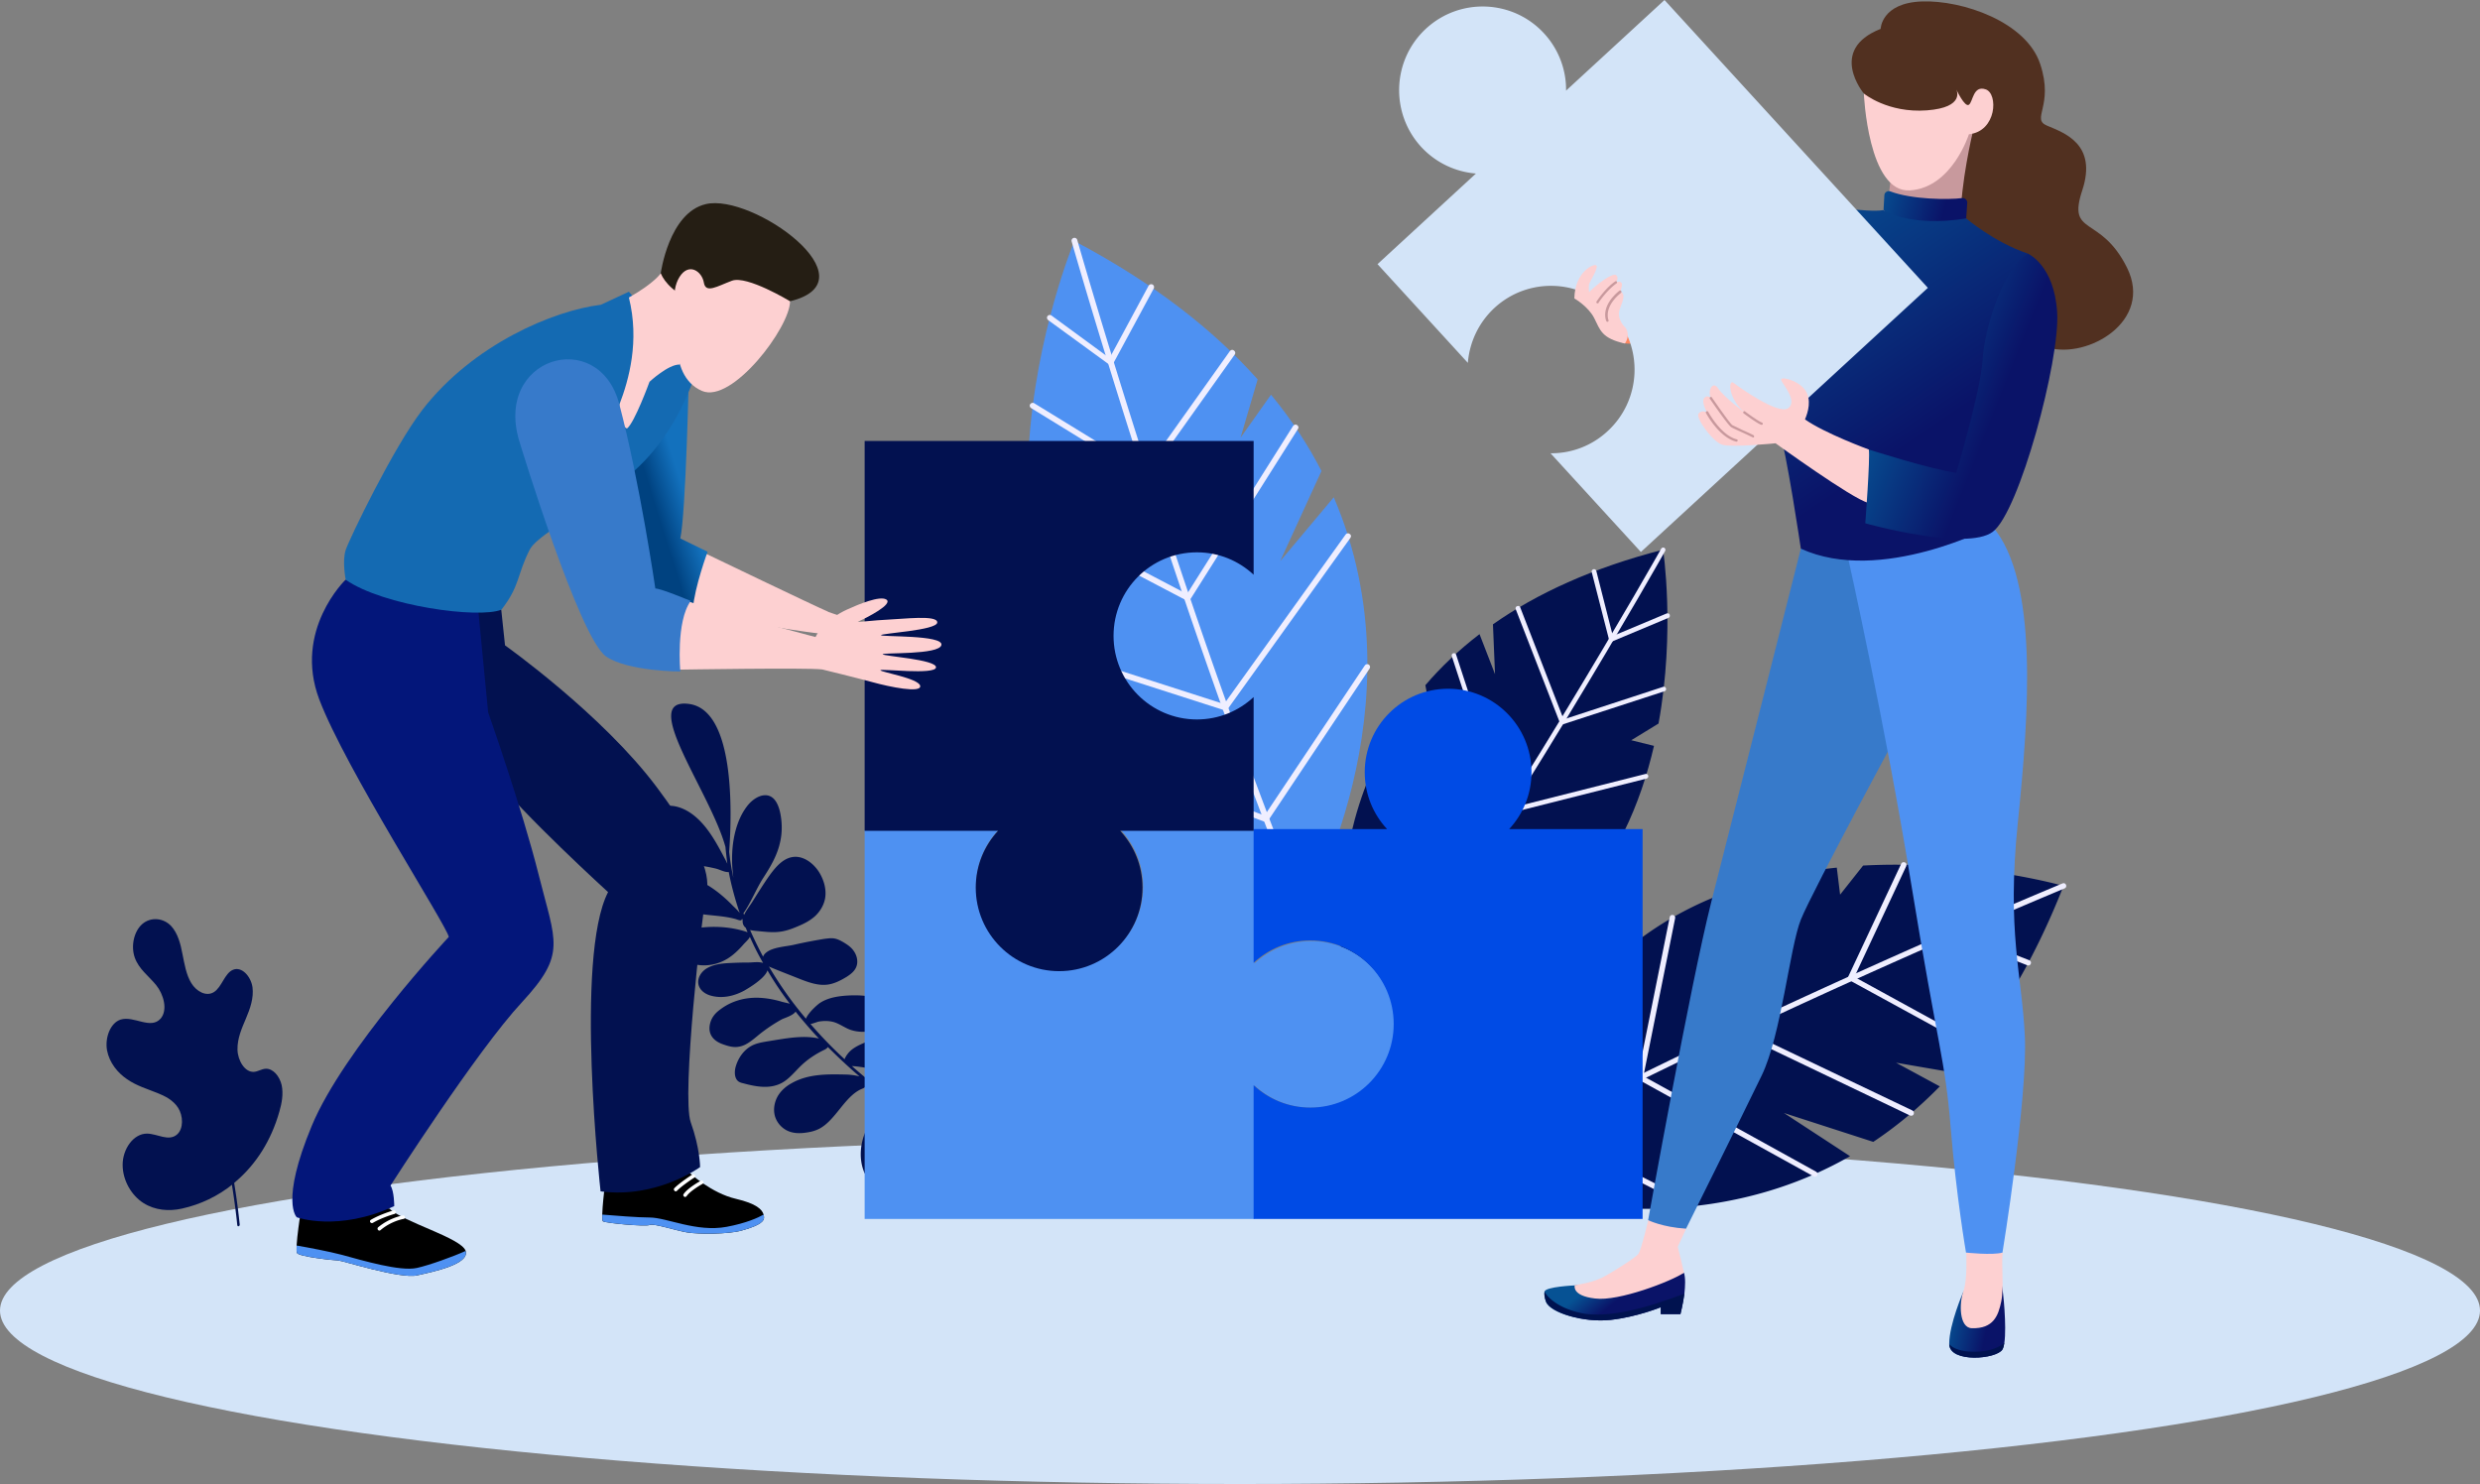 <svg width="1001" height="599" viewBox="0 0 1001 599" xmlns="http://www.w3.org/2000/svg">
    <rect x="0" y="0" width="1001" height="599" fill="#808080" stroke="none"/>
    <defs>
        <linearGradient x1="63.066%" y1="39.288%" x2="44.041%" y2="57.013%" id="fvyb9sztja">
            <stop stop-color="#1371BD" offset="0%"/>
            <stop stop-color="#004280" offset="99.66%"/>
        </linearGradient>
        <linearGradient x1="27.759%" y1="37.96%" x2="54.464%" y2="49.746%" id="8f65e20pyb">
            <stop stop-color="#065294" offset="0%"/>
            <stop stop-color="#0A1368" offset="99.66%"/>
        </linearGradient>
        <linearGradient x1="-.764%" y1="32.743%" x2="67.227%" y2="54.101%" id="qjiuic537c">
            <stop stop-color="#065294" offset="0%"/>
            <stop stop-color="#0A1368" offset="99.66%"/>
        </linearGradient>
        <linearGradient x1="37.649%" y1=".234%" x2="62.856%" y2="102.865%" id="p9hl9lpetd">
            <stop stop-color="#065294" offset="0%"/>
            <stop stop-color="#0A1368" offset="99.66%"/>
        </linearGradient>
        <linearGradient x1="-15.915%" y1="36.739%" x2="69.824%" y2="52.321%" id="6n03dr4i6e">
            <stop stop-color="#065294" offset="0%"/>
            <stop stop-color="#0A1368" offset="99.66%"/>
        </linearGradient>
        <linearGradient x1="21.566%" y1="-12.152%" x2="56.898%" y2="62.604%" id="rtdx6covjf">
            <stop stop-color="#065294" offset="0%"/>
            <stop stop-color="#0A1368" offset="99.66%"/>
        </linearGradient>
        <linearGradient x1="15.99%" y1="28.7%" x2="63.867%" y2="57.862%" id="ylwk9pg1pg">
            <stop stop-color="#065294" offset="0%"/>
            <stop stop-color="#0A1368" offset="99.66%"/>
        </linearGradient>
    </defs>
    <g fill-rule="nonzero" fill="none">
        <ellipse fill="#D3E4F8" cx="500.5" cy="529" rx="500.5" ry="70"/>
        <g fill="#021150">
            <path d="M94.029 477.909c-6.053 4.919-13.1 8.254-20.563 9.921-5.224 1.167-10.862.75-15.588-2.251-4.726-3.001-8.374-9.004-8.374-15.424s4.394-12.589 9.784-12.589c4.145 0 8.789 3.335 12.188.334 2.653-2.335 2.487-7.504.415-10.755-2.073-3.168-5.307-4.753-8.458-6.003-4.145-1.668-8.374-2.918-12.105-5.503-3.814-2.584-7.131-6.586-8.126-11.672-.912-5.085 1.327-11.088 5.472-12.422 5.39-1.668 12.106 4.169 16.169-.417 2.985-3.502 1.16-9.838-1.824-13.506-2.985-3.669-6.965-6.42-8.623-11.089-1.659-4.668-.332-10.671 3.067-13.59 3.4-2.917 8.54-2.5 11.691.918 2.57 2.835 3.732 7.087 4.478 11.172.829 4.085 1.492 8.337 3.565 11.755 2.073 3.418 6.053 5.586 9.12 3.668 3.235-2 4.312-7.586 7.712-9.004 3.482-1.5 7.214 2.585 7.877 7.004.58 4.418-.995 8.754-2.653 12.672-1.659 3.919-3.483 8.004-3.4 12.506.083 4.419 2.985 9.254 6.633 9.004 1.576-.083 3.068-1.167 4.726-1.25 2.985-.167 5.639 3 6.468 6.586.746 3.501.083 7.253-.912 10.671-3.317 11.756-9.453 21.26-17.412 28.097l-1.327 1.167z"/>
            <path d="M96.268 495c-.25 0-.415-.167-.498-.5-5.804-56.776-29.766-108.05-30.015-108.55a.674.674 0 0 1 .249-.75c.248-.167.58 0 .663.25.249.5 24.294 51.94 30.098 108.883 0 .25-.166.584-.497.584V495z"/>
            <path d="M83.499 433.889c-.083 0-.249-.084-.332-.167-10.447-10.005-34.244-12.506-34.493-12.59-.248 0-.497-.25-.414-.583 0-.333.249-.5.58-.5.995.083 24.46 2.584 35.073 12.84.166.166.25.5 0 .75-.083.25-.248.25-.414.25zM80.265 422.133h-.083c-.249-.083-.414-.333-.414-.667 1.907-7.67 8.208-15.007 8.457-15.257.166-.25.497-.25.746-.083.249.167.249.5 0 .75-.083.083-6.384 7.42-8.208 14.84 0 .25-.25.5-.498.417zM64.262 470.155a.456.456 0 0 1-.414-.25.545.545 0 0 1 .166-.75c13.349-8.087 28.108-.5 28.274-.417.248.167.331.417.248.75-.165.25-.414.334-.663.25-.166-.083-14.427-7.42-27.279.417-.166-.083-.249 0-.332 0zM90.38 459.4h-.165c-.249-.083-.415-.417-.332-.667 3.317-10.254 11.194-17.424 11.277-17.508.248-.166.58-.166.746 0 .166.25.166.584-.083.75-.083.084-7.711 7.087-10.945 17.092-.083.167-.331.333-.497.333z"/>
        </g>
        <path d="M410.636 474.85c-25.301-14.793-26.303-15.378-33.818-20.142l-.919-.585c-4.926-3.093-9.52-6.186-13.778-9.278 3.758-.502 7.349-.836 11.19-.25 2.338.334 4.592.919 6.93 1.002 2.422.084 4.843-.501 7.181-1.17 1.587-.501 3.173-1.087 4.593-2.173 1.336-1.17 2.422-2.925 2.505-4.931.084-2.842-1.754-5.266-3.841-6.603-3.674-2.34-8.016-2.006-12.108-1.338-2.421.418-4.843.92-7.181 1.923-3.59 1.504-11.19 6.436-11.44 12.035a247.883 247.883 0 0 1-16.116-13.038c4.176.25 8.35 1.337 12.526 1.504 4.425.251 9.018-.585 12.525-3.845.919-.835 1.754-1.922 2.171-3.26.919-3.175-1.169-6.77-3.841-8.107-4.008-2.006-8.517-.167-12.525 1.672-2.004.92-4.092 1.839-6.096 2.758-1.753.752-3.507 1.588-5.01 2.842-1.086.92-2.255 2.424-2.672 3.678-5.177-4.765-9.686-9.529-13.778-14.21 1.253-.25 2.84-.919 3.424-1.002 2.004-.335 4.091-.335 6.095.25 2.171.67 4.092 2.09 6.18 2.926 4.091 1.588 8.517.92 12.775.167.835-.167 1.587-.25 2.338-.752 2.338-1.505 2.422-6.018.752-8.526-1.67-2.59-4.51-3.594-7.181-4.095-3.674-.669-7.432-.669-11.19-.334-3.256.334-6.513 1.003-9.352 2.841-.918.585-4.676 3.845-5.678 6.353a148.113 148.113 0 0 1-14.947-21.063l.501.25c3.758 1.589 7.515 3.01 11.273 4.514 4.008 1.588 8.183 3.176 12.275 2.508 2.588-.418 5.01-1.672 7.348-3.093 1.67-1.086 3.507-2.424 4.091-4.68.502-1.923-.083-4.012-1.085-5.517-1.002-1.588-2.422-2.59-3.925-3.51-1.252-.753-2.588-1.505-4.008-1.755-1.42-.251-2.839 0-4.258.167-4.008.668-8.016 1.42-12.025 2.34-3.173.752-8.433.92-11.189 3.092-.751.586-1.169 1.17-1.336 1.756-2.004-3.761-3.757-7.355-5.26-10.782.751.167 1.503.25 2.087.334 3.09.25 6.346.752 9.436.418 2.672-.25 5.26-1.17 7.765-2.257 2.422-1.003 4.76-2.173 6.848-4.012 2.004-1.839 3.674-4.43 4.175-7.438.584-3.762-.668-7.606-2.589-10.615-2.588-3.929-6.763-6.603-10.772-5.851-4.258.752-7.431 4.931-10.187 8.943-1.92 2.842-3.757 5.767-5.594 8.693-.835 1.42-2.589 3.594-3.591 5.683-.083-.25-.167-.418-.25-.668 2.839-4.012 5.093-9.696 7.849-14.042 2.922-4.514 5.845-9.278 7.014-14.961.835-3.845.751-7.94-.084-11.785-.5-2.173-1.336-4.347-2.839-5.684-3.006-2.59-7.264-.501-9.936 2.591-4.76 5.684-6.68 14.21-6.597 22.4 0 2.424.25 4.764.5 7.105a98.976 98.976 0 0 1-1.67-10.448c1.17-16.382 2.255-57.42-16.365-59.677-20.208-2.508 8.85 35.689 14.863 57.754.167 1.923.417 4.18.751 6.687a3.906 3.906 0 0 1-.417-.836c-2.505-4.764-5.01-9.612-8.267-13.707-3.256-4.096-7.264-7.355-11.857-8.442-4.593-1.087-9.603.418-12.692 4.597-2.088 2.842-3.09 7.272-1.67 10.698 1.586 3.678 5.177 5.183 8.517 6.018 4.76 1.17 9.519 1.672 14.362 2.34 2.422.335 4.843.753 7.265 1.338 1.586.334 3.674 1.588 5.344 1.42.918 4.849 2.338 10.365 4.425 16.55-.835-1.17-2.087-2.257-2.839-3.009-2.755-2.842-5.678-5.35-8.85-7.439a43.67 43.67 0 0 0-11.357-5.265c-1.754-.502-3.674-.836-5.177.167-2.255 1.504-2.672 5.516-1.42 8.274 1.253 2.759 3.59 4.43 6.012 5.517 7.098 3.176 14.697 2.173 21.961 4.179 1.086.334 2.506 1.086 2.589-.167.084.083.084.25.167.334 0 .084 0 .084.084.167v.752c.083 1.17.584 1.923 1.252 2.424.25.585.501 1.254.752 1.84-.167-.085-.418-.168-.668-.252-5.178-1.671-10.689-2.173-15.95-1.838-4.174.25-8.6 1.337-11.272 5.098-1.17 1.672-1.92 4.18-.835 6.018.417.752 1.085 1.254 1.837 1.672 5.845 3.594 13.11 3.51 18.955-.168 2.254-1.42 4.258-3.343 6.096-5.432.918-1.087 2.338-2.257 2.755-3.26 1.587 3.594 3.34 7.104 5.344 10.531-1.837-.585-4.425-.167-5.845-.167-2.839 0-5.595.084-8.434.25-2.922.168-5.845.586-8.433 2.09-2.004 1.17-3.841 3.594-3.424 6.269.418 2.424 2.505 3.928 4.51 4.597 4.675 1.504 9.685.501 14.111-1.923 1.587-.919 8.267-4.847 9.269-8.107 2.672 4.597 5.678 9.027 9.018 13.457-1.42-.418-2.923-.669-3.59-.92-3.257-.92-6.597-1.504-9.937-1.504-5.01 0-10.104 1.42-14.363 4.597-1.42 1.003-2.755 2.257-3.59 3.928-.835 1.672-1.253 3.845-.668 5.684.835 2.59 3.173 3.928 5.427 4.68 1.92.669 3.925 1.254 5.929.92 3.257-.418 5.929-2.926 8.6-5.099a65.14 65.14 0 0 1 9.019-6.018c1.002-.501 4.509-1.504 5.511-3.092a86.46 86.46 0 0 0 2.589 3.176c2.17 2.59 4.425 5.182 6.847 7.69-6.68-1.505-13.945.083-20.458 1.086-2.422.418-4.843.752-7.014 2.006-2.756 1.588-4.927 4.43-6.013 7.857-.668 2.006-.751 4.68.668 6.101.585.585 1.42.836 2.172 1.003 5.26 1.42 10.938 2.507 15.865-.25 3.09-1.756 5.427-4.932 8.183-7.44 2.672-2.423 5.595-4.262 8.684-5.767.752-.334 1.253-.752 1.503-1.17 4.008 4.012 8.267 8.024 12.776 11.869-2.171-.585-4.76-.752-5.428-.752-7.598-.168-15.447-.335-22.295 3.677-1.92 1.087-3.674 2.591-5.01 4.597-1.252 2.006-2.004 4.597-1.67 7.188.418 3.26 2.589 5.85 5.094 7.105 2.505 1.253 5.26 1.253 7.933.835 1.753-.25 3.423-.668 5.093-1.504 6.597-3.427 10.187-12.872 16.868-15.964.835-.334 1.67-.669 2.254-1.421.25-.334.418-.669.501-.92 3.34 2.675 6.764 5.35 10.27 7.94-1.753.586-4.09 2.675-5.01 3.428a23.059 23.059 0 0 0-5.176 6.101c-2.923 5.099-3.925 12.036-1.754 17.803a6.42 6.42 0 0 0 1.17 2.09c1.001 1.086 2.588 1.17 3.84.585 1.253-.502 2.338-1.588 3.34-2.675 2.589-2.758 5.01-5.934 5.762-10.03.584-3.092.167-6.268-.084-9.36-.083-1.255.334-4.347.084-6.353 4.008 2.842 8.183 5.6 12.525 8.358l.919.585c7.598 4.764 8.517 5.35 33.901 20.143a.713.713 0 0 0 .585 0 .652.652 0 0 0 .334-.334c.083-.084 0-.502-.334-.752zM587.036 473.646s83.739 36.393 159.698-6.96l-26.686-17.442 36.055 11.656c9.203-6.122 18.154-13.501 26.854-22.39l-17.651-9.56 22.921 3.942c16.731-18.7 32.04-43.186 44.672-75.303 0 0-36.725-10.566-80.895-8.218l-9.285 11.74-1.339-10.901c-27.355 2.767-56.551 11.069-81.062 30.02-63.997 49.475-73.282 93.416-73.282 93.416z" fill="#021150"/>
        <path d="M586.534 474.652a1.01 1.01 0 0 1-.419-.42c-.25-.502-.083-1.173.419-1.509 108.92-59.537 244.608-115.553 245.947-116.14.586-.252 1.171 0 1.422.587.251.587 0 1.174-.585 1.425-1.339.587-136.861 56.52-245.78 115.973-.335.252-.753.252-1.004.084z" fill="#EFEEFF"/>
        <path d="m786.721 377.127 14.891-25.995c.335-.503.92-.67 1.506-.42.502.336.67 1.007.418 1.51L789.9 376.037l29.196 11.572c.586.252.837.839.586 1.426s-.837.839-1.422.587l-31.539-12.495zM796.676 423.08l-51.113-27.924 21.834-46.54c.25-.587.92-.754 1.506-.503.585.252.753.923.502 1.51l-20.914 44.695 49.273 27.002c.502.251.753.922.418 1.509-.334.42-1.004.587-1.506.252z" fill="#EFEEFF"/>
        <path d="m700.64 416.624 25.18-64.821c.251-.587.837-.839 1.422-.587.586.251.837.838.586 1.425L703.4 415.534l68.514 32.703c.502.252.753.923.502 1.51-.25.587-.92.754-1.506.503l-70.27-33.626z" fill="#EFEEFF"/>
        <path d="m732.01 474.82-71.19-39.329 13.134-65.324c.083-.587.669-1.006 1.338-.838.586.084 1.004.67.837 1.341l-12.8 63.731 69.77 38.574c.501.335.752 1.006.417 1.51-.25.419-.92.67-1.505.335zM620.08 455.784l13.217-53.332c.167-.587.753-.922 1.339-.839.585.168.92.755.836 1.342l-12.8 51.655 61.488 31.279c.585.251.753.922.502 1.51-.251.502-.92.754-1.506.502l-63.077-32.117z" fill="#EFEEFF"/>
        <path d="M526.227 368.83s48.566-83.388 12.12-168.113l-21.63 25.793 16.665-36.394c-5.303-10.35-12.037-20.701-20.37-30.801l-12.288 17.362 6.902-23.54c-17.676-19.782-41.664-38.814-73.985-55.842 0 0-15.656 37.228-18.433 83.806l11.279 11.185-11.7.084c-.337 28.965 4.798 60.6 21.8 88.648 44.357 72.788 89.64 87.813 89.64 87.813z" fill="#4E91F2"/>
        <path d="M527.153 369.499c-.084.166-.337.333-.505.417-.589.25-1.262-.084-1.515-.668-49.576-121.369-92.165-270.284-92.586-271.786a1.144 1.144 0 0 1 .841-1.42 1.155 1.155 0 0 1 1.431.835c.421 1.503 42.927 150.25 92.503 271.536.168.418.084.835-.169 1.086z" fill="#EFEEFF"/>
        <path d="m448.707 147.879-25.671-18.698c-.505-.417-.59-1.085-.253-1.586.42-.5 1.094-.668 1.6-.25l23.483 17.195 15.74-29.215c.336-.585 1.01-.752 1.598-.501.59.334.758 1.002.505 1.586l-17.002 31.469zM498.367 143.121l-35.688 50.167-46.461-28.548c-.59-.333-.758-1.085-.421-1.586.337-.5 1.094-.75 1.6-.417l44.609 27.38 34.425-48.415c.337-.5 1.095-.668 1.6-.25.589.417.757 1.085.336 1.669z" fill="#EFEEFF"/>
        <path d="m479.85 242.87-65.231-34.223c-.59-.334-.758-1.002-.505-1.586.252-.584 1.01-.751 1.599-.5l63.38 33.221 42.842-67.863c.336-.5 1.094-.751 1.599-.334.59.334.757 1.085.337 1.586l-44.021 69.7z" fill="#EFEEFF"/>
        <path d="m545.081 217.078-50.08 69.866-67.336-21.62c-.59-.166-.926-.834-.758-1.502.169-.584.842-.918 1.515-.75l65.653 21.118 49.07-68.448c.337-.5 1.095-.668 1.6-.25.589.334.757 1.001.336 1.586zM511.33 332.02l-54.71-20.284c-.59-.25-.927-.919-.674-1.503.252-.584.926-.918 1.515-.668l52.942 19.616 40.486-60.6c.337-.502 1.094-.669 1.6-.335.504.334.673 1.085.336 1.586l-41.496 62.187z" fill="#EFEEFF"/>
        <g>
            <path d="M546.281 420.04s-21.777-75.731 23.112-136.064l11.931 24.739-6.007-32.144c6.174-7.236 13.433-14.137 21.86-20.616l6.257 16.156-.834-20.11c17.605-12.37 40.133-22.804 68.667-30.125 0 0 5.007 32.649-1.835 70.178l-11.014 6.732 9.178 2.272c-5.34 23.14-15.519 47.29-34.208 66.223-48.81 49.562-87.107 52.76-87.107 52.76z" fill="#021150"/>
            <path d="M545.447 420.377c.083.169.167.337.333.421.418.337 1.002.252 1.335-.252 62.243-86.84 124.403-197.071 124.987-198.165.25-.42.083-1.01-.334-1.262-.417-.253-1.001-.085-1.251.336-.584 1.094-62.744 111.158-124.987 197.997-.167.336-.25.673-.083.925z" fill="#EFEEFF"/>
            <path d="m649.741 259.321 23.696-9.93c.5-.167.667-.757.5-1.261-.166-.505-.75-.674-1.251-.505l-21.693 9.088-6.675-26.254c-.167-.505-.668-.842-1.168-.673-.5.168-.835.673-.668 1.178l7.26 28.357zM611.778 245.858l18.189 46.785 41.885-13.632c.5-.168.75-.673.584-1.178a.9.9 0 0 0-1.169-.589l-40.132 13.127-17.521-45.187a.889.889 0 0 0-1.252-.504.911.911 0 0 0-.584 1.178z" fill="#EFEEFF"/>
            <path d="m606.939 328.826 57.654-14.557c.5-.169.834-.673.667-1.178-.083-.505-.667-.842-1.168-.674l-55.985 14.137-20.358-62.268a.9.9 0 0 0-1.169-.59.911.911 0 0 0-.584 1.179l20.943 63.951z" fill="#EFEEFF"/>
            <path d="m560.966 295.672 25.698 65.298 56.82-4.123c.5 0 .917-.505.834-1.01 0-.505-.5-.926-1.001-.841l-55.485 4.039-25.114-63.952a.889.889 0 0 0-1.252-.505c-.5 0-.667.59-.5 1.094zM565.054 393.619l46.724-5.554c.5-.084.918-.505.834-1.094-.083-.505-.5-.925-1.084-.841l-45.222 5.385-19.858-56.041c-.167-.505-.751-.758-1.168-.59-.5.169-.751.758-.584 1.179l20.358 57.556z" fill="#EFEEFF"/>
        </g>
        <path d="M563 413.5c0 18.54-15.065 33.655-33.728 33.655-8.871 0-16.906-3.424-22.931-9.02V492H349V335h53.981c-5.607 6.013-9.038 14.03-9.038 22.882 0 18.54 15.064 33.655 33.727 33.655 18.58 0 33.728-15.032 33.728-33.655 0-8.852-3.431-16.87-9.039-22.882h53.982v53.864c6.025-5.595 14.06-9.019 22.931-9.019 18.58 0 33.728 15.032 33.728 33.655z" fill="#4E91F2"/>
        <path d="M584.5 278c18.54 0 33.655 15.065 33.655 33.728 0 8.871-3.424 16.906-9.02 22.931H663V492H506v-53.981c6.013 5.607 14.03 9.038 22.882 9.038 18.54 0 33.655-15.064 33.655-33.727 0-18.664-15.032-33.728-33.655-33.728-8.852 0-16.87 3.431-22.882 9.039v-53.982h53.864c-5.595-6.025-9.019-14.06-9.019-22.931 0-18.663 15.032-33.728 33.655-33.728z" fill="#004BE5"/>
        <path d="M449.463 256.67c0 18.58 15.032 33.728 33.655 33.728 8.852 0 16.87-3.431 22.882-9.039v53.982h-53.864c5.595 6.025 9.019 14.06 9.019 22.931 0 18.58-15.032 33.728-33.655 33.728-18.54 0-33.655-15.065-33.655-33.728 0-8.871 3.424-16.906 9.02-22.931H349V178h157v53.981c-6.013-5.607-14.03-9.038-22.882-9.038-18.623 0-33.655 15.064-33.655 33.727z" fill="#021150"/>
        <g>
            <path d="M284.852 223.46s45.465 21.863 49.246 23.371c0 0 3.026 6.785-2.269 9.047 0 0-42.019-5.026-52.944-11.727-1.68-1.592 0-14.995 5.967-20.69z" fill="#FDD0D1"/>
            <path d="m334.098 246.915 19.665 6.785s-16.64 6.031-21.934 2.262c-5.294-3.77 2.27-9.047 2.27-9.047z" fill="#FDD0D1"/>
            <path d="M160.045 69.002s-1.177 55.789-3.446 66.343l11.01 5.361s-5.211 14.073-5.968 23.12c0 0-22.858 7.036-27.396-33.004-4.454-39.873-1.429-72.375 25.8-61.82z" fill="url(#fvyb9sztja)" transform="translate(118 82)"/>
            <path d="M308.383 491.43c0 2.261-3.782 3.77-9.077 5.277-5.294 1.508-17.396 1.508-21.934.754s-13.614-3.77-15.127-3.016c-1.512.754-18.152-.754-18.908-1.507-.252-.252-.252-1.257-.252-2.681.084-3.518.756-9.214.756-9.214 8.152-8.126 34.708-7.456 34.708-7.456s8.656 8.042 18.488 10.304c8.236 1.926 10.59 4.272 11.177 6.366.084.419.169.754.169 1.173z" fill="#000"/>
            <path d="M308.383 491.43c0 2.261-3.782 3.77-9.077 5.277-5.294 1.508-17.396 1.508-21.934.754s-13.614-3.77-15.127-3.016c-1.512.754-18.152-.754-18.908-1.507-.252-.252-.252-1.257-.252-2.681 5.126.419 14.37 1.173 19.16 1.173 6.808 0 18.91 6.03 31.01 3.77 8.068-1.509 12.69-3.687 14.96-4.943.083.419.168.754.168 1.173z" fill="#4E91F2"/>
            <path d="m202.326 246.161 1.513 14.324s39.33 27.894 61.348 57.38c21.934 29.402 21.177 37.695 19.665 44.564-1.513 6.785-9.833 79.997-6.051 90.552 3.782 10.554 3.782 18.093 3.782 18.093s-17.396 12.817-40.17 9.801c0 0-10.59-94.321 3.025-120.791 0 0-34.792-31.664-46.978-47.58.084 0-25.631-86.782 3.866-66.343z" fill="#021150"/>
            <path d="M168.29 514.8c-6.807 1.508-30.253-6.03-31.766-6.03-1.513 0-15.883-1.508-16.64-3.016-.168-.419-.252-1.592-.168-3.016.252-4.188 1.26-10.973 1.26-10.973 12.439-7.958 36.221-3.937 36.221-3.937 5.463 5.445 28.994 11.81 30.759 17.088V505c1.512 5.277-12.858 8.293-19.665 9.8z" fill="#000"/>
            <path d="M168.29 514.8c-6.807 1.508-30.253-6.03-31.766-6.03-1.513 0-15.883-1.508-16.64-3.016-.168-.419-.252-1.592-.168-3.016 4.875.838 12.858 2.346 18.32 3.77 8.32 2.261 23.447 6.785 30.255 5.277 4.958-1.089 14.706-4.607 19.665-6.869V505c1.512 5.277-12.858 8.293-19.665 9.8z" fill="#4E91F2"/>
            <path d="M153.164 496.707a.764.764 0 0 1-.589-.251c-.252-.335-.252-.838.084-1.09 4.623-3.853 9.665-4.69 9.917-4.774.42-.084.84.251.84.586.084.42-.168.838-.588.838-.084 0-4.874.838-9.16 4.44-.168.167-.336.251-.504.251zM150.138 493.691c-.252 0-.504-.167-.672-.335-.252-.335-.084-.837.252-1.005 3.866-2.262 8.824-3.686 9.076-3.77.42-.083.84.084.925.503.084.42-.084.838-.505.922-.084 0-5.042 1.424-8.74 3.602-.084 0-.252.083-.336.083zM276.532 483.137c-.168 0-.252 0-.42-.168-.336-.251-.42-.67-.168-1.005 1.596-2.43 6.639-5.193 6.89-5.361.337-.168.841-.084 1.01.251.167.335.083.838-.253 1.006-.084 0-4.958 2.764-6.387 4.858-.168.251-.42.419-.672.419zM272.75 480.875c-.168 0-.42-.084-.504-.251-.336-.335-.336-.754 0-1.09 2.27-2.26 7.06-5.36 7.227-5.444.336-.251.84-.084 1.009.251.252.335.084.838-.252 1.006-.084 0-4.79 3.099-6.976 5.277-.084.167-.336.251-.504.251z" fill="#FFF"/>
            <path d="M139.465 234.015s-21.177 20.355-10.588 48.333c10.588 27.894 51.515 91.306 52.271 95.83 0 0-42.439 45.317-55.297 76.227-12.858 30.91-6.05 36.941-6.05 36.941s16.639 6.031 39.33-4.523c0 0 0-6.032-1.513-8.293 0 0 34.792-54.365 53.028-73.966 18.152-19.602 13.614-24.125 6.807-51.35-6.807-27.14-20.421-65.672-20.421-65.672l-3.95-40.795c0 .084-24.791-21.025-53.617-12.732z" fill="#03167A"/>
            <path d="M281.07 149.494s-7.563 28.648-31.01 45.318c-23.447 16.586-34.036 22.617-36.305 27.14-5.294 10.555-3.781 14.325-11.345 24.125-9.076 3.77-47.734-1.508-62.86-12.062 0 0-1.513-7.54 0-12.063 1.512-4.523 19.244-41.38 31.01-56.626 20.42-26.386 53.028-40.04 71.936-42.302l11.346-5.277 27.228 31.747z" fill="#146AB2"/>
            <path d="M266.7 110.291s-2.27 3.77-12.858 9.801c4.37 17.591 0 33.172-3.782 43.056-.756 3.77 1.429 9.55 3.025 9.8 3.026-2.26 9.076-18.847 9.076-18.847s7.648-7.12 12.186-6.952c0-.084 15.8-30.826-7.648-36.858z" fill="#FDD0D1"/>
            <path d="M266.7 110.291s3.277-24.376 18.152-27.894c18.908-4.523 68.155 30.91 34.035 39.203-34.035 8.293-49.162-3.77-52.188-11.309z" fill="#251E14"/>
            <path d="M274.263 270.286s51.431-.838 57.482-.084c0 0 4.79-4.942 2.521-11.727 0 0-48.406-12.65-56.894-15.916.084 0-16.723 9.633-3.11 27.727zM274.263 126.123s-5.883 25.214 9.076 31.664c12.102 5.277 35.548-25.632 35.548-36.187 0 0-17.396-10.555-23.446-8.293-6.051 2.262-10.59 5.277-11.346.754-.756-4.523-6.05-8.293-9.832-2.262-3.782 6.031-1.513 15.078 0 14.324z" fill="#FDD0D1"/>
            <path d="M209.89 178.98s23.866 78.573 34.791 86.028c8.908 6.032 29.918 6.032 29.918 6.032s-1.849-20.188 4.202-28.481c0 0-12.017-5.026-14.287-5.026 0 0-6.218-42.721-14.538-74.385-8.32-31.664-51.432-18.931-40.086 15.832z" fill="#377ACA"/>
            <path d="M331.83 270.202s13.782 3.35 20.505 5.194c6.639 1.842 19.665 4.523 19.076 1.424-.588-3.016-15.883-5.529-16.051-6.283-.168-.754 22.27 2.01 22.438-1.173.168-3.183-21.346-4.523-21.514-5.277-.168-.754 22.943.335 23.7-3.77.756-4.104-24.288-3.183-24.372-3.936-.168-.754 22.522-1.927 22.69-5.11.169-3.183-13.446-1.424-21.177-1.09-3.782.168-9.244.838-10.925.838 3.782-1.759 14.538-7.203 11.513-9.046-2.605-1.592-11.177 1.926-15.715 4.02-7.396 3.267-20.421 13.236-10.169 24.209z" fill="#FDD0D1"/>
        </g>
        <g>
            <path d="M654.694 138.329s4.433 1.426 6.692-1.175c2.258-2.684-5.437-2.852-5.437-2.852l-1.255 4.027z" fill="#FF8860"/>
            <path d="M123.87 522.193c-.586 4.278-1.59 8.22-1.59 8.22h-7.945v-2.767s-9.618 3.942-20.324 5.117c-10.706 1.174-24.34-2.852-26.012-7.382-.586-1.594-.753-2.936-.586-4.027.335-2.013 12.212-2.516 12.212-2.516l44.078-5.118c.669 2.182.501 5.453.167 8.473z" fill="url(#8f65e20pyb)" transform="translate(556)"/>
            <path d="M679.703 513.72s-1.673-7.382-2.51-10.485l3.43-7.382s-9.619-5.705-15.306-3.44c0 0-2.844 11.912-3.931 13.59-1.171 1.678-9.619 6.795-12.463 8.472-2.843 1.678-5.938 3.104-13.298 4.279 0 0-1.422 4.278 8.196 5.368 9.535 1.259 30.78-6.962 35.882-10.402z" fill="#FDD0D1"/>
            <path d="M253.01 542.074c-.168 1.09-.419 2.013-.754 2.6-2.258 3.943-21.244 5.621-21.495-2.097v-.167c0-7.97 5.688-20.972 5.688-20.972 4.934-5.453 15.556-2.517 15.556-2.517.502 1.846 2.008 16.442 1.004 23.153z" fill="url(#qjiuic537c)" transform="translate(556)"/>
            <path d="M793.62 505.5s.585 11.324-1.171 15.854c-1.673 4.53-1.757 14.596 3.429 14.764 8.782.252 10.706-5.117 11.877-10.737 1.17-5.705 0-15.352.585-19.881-.084 0-11.96-2.769-14.72 0z" fill="#FDD0D1"/>
            <path d="M726.875 221.46S699.191 330.932 690.66 364.32c-8.447 33.47-25.426 128.178-25.426 128.178s5.688 2.852 15.306 3.44c0 0 22.583-45.383 30.528-61.825 7.946-16.441 11.292-51.59 15.808-62.915 4.517-11.408 44.664-85.648 44.664-85.648s-7.528-54.945-11.124-59.81c0 0-10.372-11.66-33.54-4.279z" fill="#377ACA"/>
            <path d="M746.112 225.99s14.72 65.767 25.427 131.534c10.706 65.767 13.55 69.71 15.808 97.56 2.258 27.766 6.189 50.5 6.189 50.5s10.706 1.174 14.72 0c0 0 10.204-62.412 9.033-87.326-1.17-24.915-7.36-41.943-2.843-86.152 4.516-44.208 8.447-97.56-10.204-119.622.083-.084-33.289-.503-58.13 13.506z" fill="#4E91F2"/>
            <path d="M177.065 82.544s-14.135 0-25.427 24.915c-11.291 24.914-19.822 50.5-14.72 55.532 5.102 5.117 32.786-24.914 32.786-24.914s14.72-44.208 7.36-55.533z" fill="url(#p9hl9lpetd)" transform="translate(556)"/>
            <path d="M752.302 37.749s-14.72-17.616 6.774-26.089c0 0 .251-10.486 16.645-11.073 16.393-.587 42.154 8.221 47.758 25.25 5.687 17.029-3.931 22.146 2.844 24.914 6.774 2.852 20.324 7.382 14.135 26.089-6.19 18.707 7.36 9.647 18.066 31.206 10.706 21.559-15.808 36.826-31.7 32.296-15.724-4.53-69.17-92.695-74.522-102.593z" fill="#513020"/>
            <path d="M796.129 53.939s-4.768 20.049-4.768 34.813c0 0-22.582 4.53-31.114-3.943 0 0 2.844-5.704 2.844-14.177 0 0 27.1-23.152 33.038-16.693z" fill="#C8999D"/>
            <path d="M794.707 54.19s-6.775 21.56-23.754 22.65c-16.979 1.174-18.651-39.091-18.651-39.091s9.618 7.97 25.426 6.795c15.808-1.175 11.877-8.473 11.877-8.473s3.429 7.382 5.102 6.208c1.673-1.175 1.673-7.97 6.775-6.208 5.102 1.678 4.516 16.945-6.775 18.12z" fill="#FDD0D1"/>
            <path d="m237.62 88.165.418-6.292c.083-1.09-.92-2.013-2.008-1.93-5.52.756-20.491.588-29.023-2.684-1.087-.419-2.341.336-2.425 1.51l-.335 5.956c0 .084 12.965 14.764 33.373 3.44z" fill="url(#6n03dr4i6e)" transform="translate(556)"/>
            <path d="M237.62 88.165s11.29 9.647 24.84 14.176c0 0-11.29 7.382-16.978 38.588-5.688 31.206 2.843 71.471 2.843 71.471s-45.249 23.824-77.45 9.06c0 0-5.687-38.588-9.033-49.325-3.429-10.738-6.19-26.089-2.844-35.148 3.43-9.06 16.98-44.209 18.067-54.443 0 0 20.91 3.44 27.099 2.265.083 0 10.538 7.047 33.456 3.356z" fill="url(#rtdx6covjf)" transform="translate(556)"/>
            <path d="m778.146 116.183-115.84 106.62-36.467-39.847a33.271 33.271 0 0 0 23-8.892c13.718-12.583 14.638-33.974 2.008-47.731-12.546-13.757-33.874-14.68-47.59-2.097-6.525 6.04-10.121 14.009-10.79 22.23L556 106.62l39.729-36.575c-8.197-.67-16.143-4.278-22.165-10.821-12.546-13.758-11.626-35.149 2.091-47.732C589.372-1.09 610.7-.168 623.246 13.506a33.48 33.48 0 0 1 8.866 23.068L671.84 0l106.305 116.183z" fill="#D3E4F8"/>
            <path d="M716.671 178.93s31.03 22.481 37.303 23.991c0 0 3.764-15.183.335-21.475 0 0-17.815-6.543-25.76-12.163 0 0-10.121.587-11.878 9.647z" fill="#FDD0D1"/>
            <path d="M728.548 169.283c1.171-2.768 2.844-7.97 0-11.912-2.844-3.943-10.204-5.704-9.618-3.943.585 1.678 6.774 8.473 2.843 11.325-3.93 2.852-19.822-8.473-22.08-10.234-2.259-1.678-2.259 6.795 5.101 12.499 0 0-9.033-6.795-11.29-10.234-2.26-3.44-4.517 1.174-2.845 3.942 0 0-1.672-1.677-2.843 0-1.171 1.678 1.17 5.705 1.17 5.705s-2.258-1.175-3.429.587c-1.17 1.678 5.688 11.325 9.619 12.499 3.931 1.174 21.495-.587 21.495-.587s8.448-1.51 11.877-9.647z" fill="#FDD0D1"/>
            <path d="M700.863 178.259h-.083c-6.942-1.762-11.96-11.157-12.212-11.577-.167-.251 0-.587.251-.67.251-.169.586 0 .67.25.083.085 5.101 9.48 11.542 11.074.25.084.418.335.334.587-.083.168-.25.336-.502.336zM707.638 176.58c-.083 0-.167 0-.25-.083-.586-.252-2.426-1.174-4.266-2.013-1.924-.84-3.68-1.678-4.266-2.014-1.17-.587-6.942-8.975-8.698-11.492-.168-.252-.084-.587.167-.671.25-.168.585-.084.669.168 3.011 4.362 7.528 10.737 8.28 11.157.586.251 2.426 1.174 4.182 2.013 1.924.839 3.68 1.678 4.266 2.013.25.084.334.42.25.671.084.168-.167.252-.334.252zM711.067 171.464h-.167c-1.756-.587-6.858-4.446-7.11-4.614a.444.444 0 0 1-.083-.671.441.441 0 0 1 .67-.084c1.421 1.09 5.52 4.027 6.774 4.446.251.084.418.336.335.671 0 .168-.251.252-.419.252z" fill="#C8999D"/>
            <path d="M262.46 102.341s10.706 4.53 11.877 23.824c1.171 19.294-15.306 80.531-26.012 88.5-10.705 7.97-51.438-3.439-51.438-3.439s2.007-26.34 1.422-29.78c0 0 24.84 7.97 35.296 9.396 0 0 9.87-33.136 10.622-45.467.67-12.415 8.03-36.742 18.233-43.034z" fill="url(#ylwk9pg1pg)" transform="translate(556)"/>
            <path d="M679.87 522.193c-.586 4.278-1.59 8.22-1.59 8.22h-7.945v-2.767s-9.618 3.942-20.324 5.117c-10.706 1.174-24.34-2.852-26.012-7.382-.586-1.594-.753-2.936-.586-4.027 1.84 3.44 7.612 7.466 16.143 8.892 14.135 2.181 34.041-5.872 40.314-8.053zM809.01 542.074c-.168 1.09-.419 2.013-.754 2.6-2.258 3.943-21.244 5.621-21.495-2.097 1.338 1.426 3.68 2.6 7.611 2.936 6.859.588 11.96-1.174 14.637-3.439z" fill="#00124F"/>
            <path d="M635.457 120.46s5.604 3.189 8.03 7.97c2.425 4.782 2.927 8.137 12.378 10.234 0 0 2.426-3.187.251-6.375 0 0-3.93-3.44-2.258-7.718 1.673-4.278 2.007-6.04.167-6.878 0 0 .753-2.433.67-2.936-.251-1.762-2.426-.755-2.426-.755s1.255-1.678.167-2.852c-1.338-1.51-8.531 4.11-11.04 6.794 0 0-.335-2.265.083-3.439.419-1.174 3.68-6.292 2.928-7.298-.753-1.175-8.782 2.349-8.95 13.254z" fill="#FDD0D1"/>
            <path d="M645.076 122.39a.532.532 0 0 1-.502 0c-.25-.167-.334-.503-.167-.67.167-.252 3.345-5.202 7.527-8.138.251-.168.586-.084.67.084.167.252.083.587-.084.671-4.015 2.852-7.277 7.802-7.277 7.802 0 .167-.083.251-.167.251zM649.007 129.856c-.25.084-.502 0-.67-.251-.083-.252-2.592-5.789 5.27-12.248.251-.168.502-.168.753.084.167.252.167.503-.084.755-7.276 5.956-5.018 10.99-5.018 11.073.084.168 0 .42-.251.587z" fill="#C8999D"/>
        </g>
    </g>
</svg>
